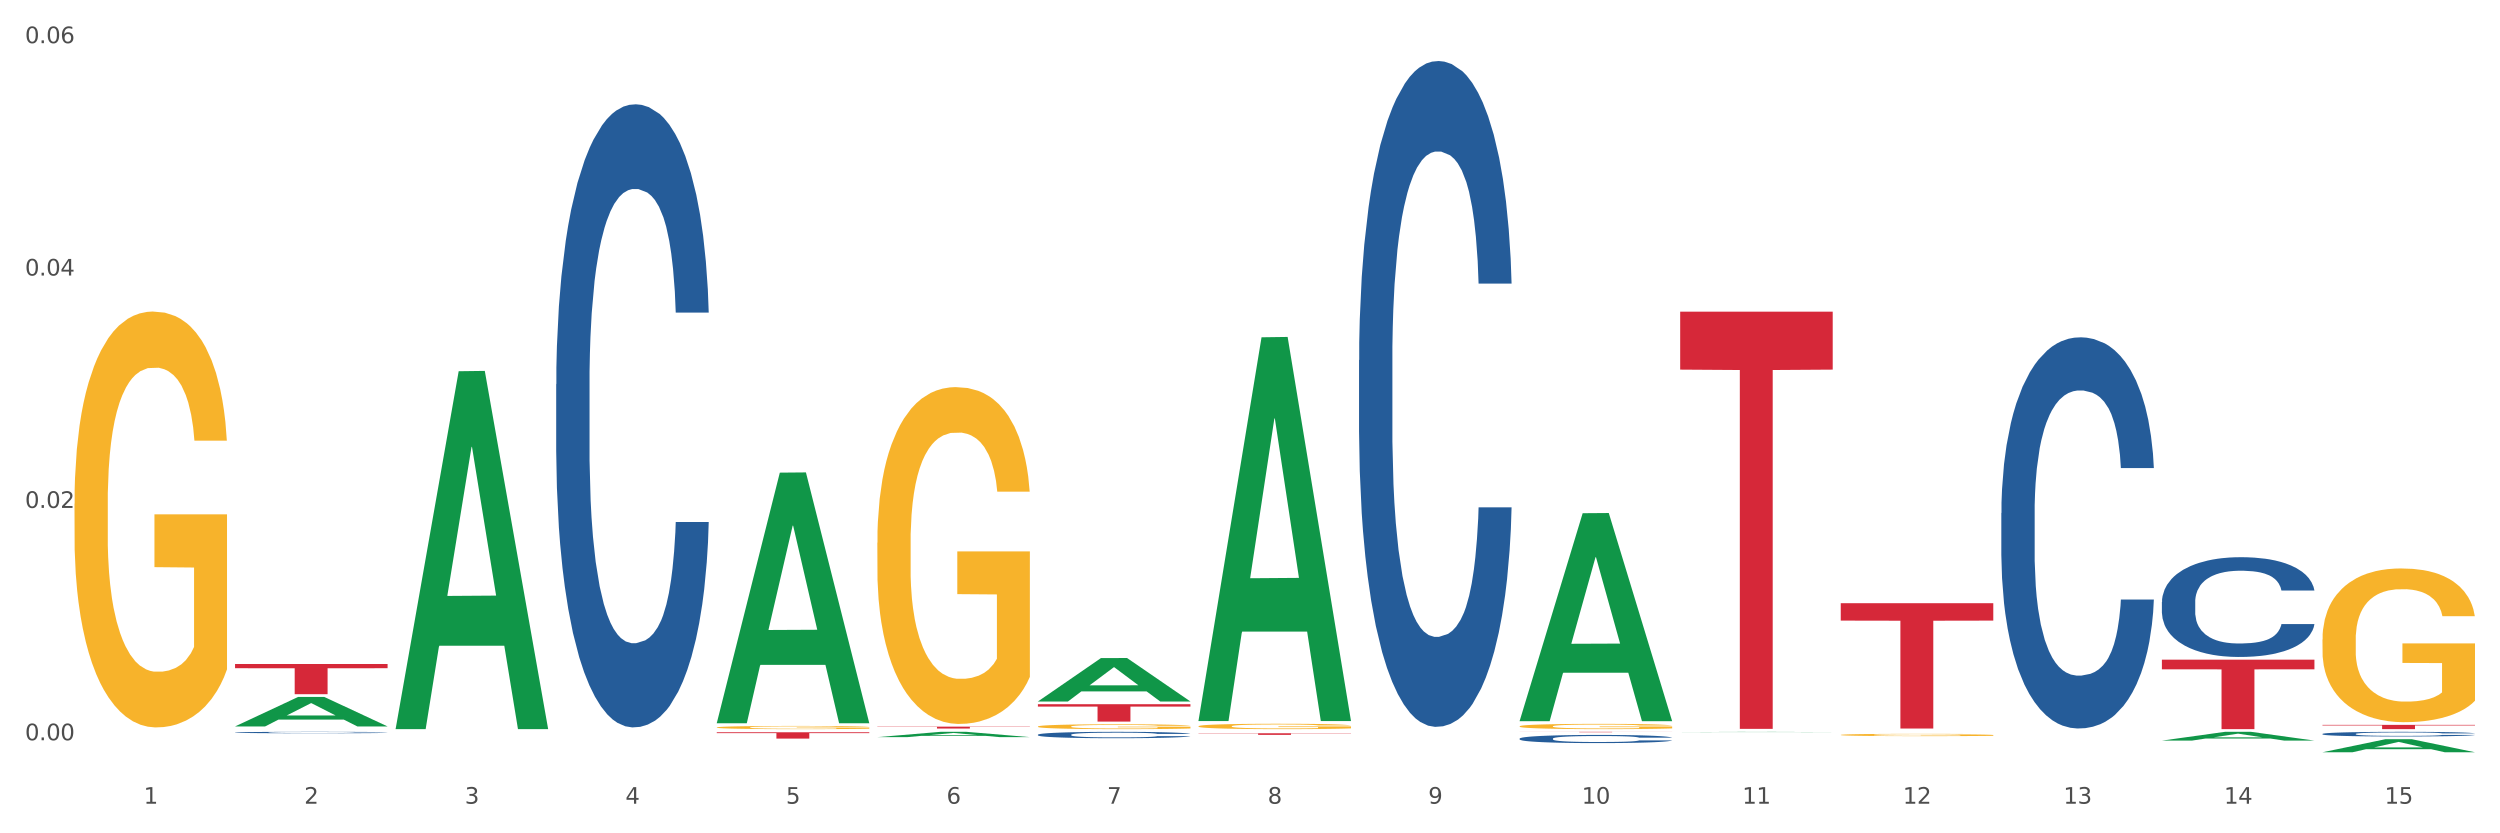 <?xml version="1.0" encoding="utf-8" standalone="no"?>
<!DOCTYPE svg PUBLIC "-//W3C//DTD SVG 1.1//EN"
  "http://www.w3.org/Graphics/SVG/1.1/DTD/svg11.dtd">
<svg xmlns:xlink="http://www.w3.org/1999/xlink" width="1080pt" height="360pt" viewBox="0 0 1080 360" xmlns="http://www.w3.org/2000/svg" version="1.1">
 <rect x="0" y="0" width="1080" height="360" fill="#333333" stroke="none"/>
 <defs>
  <style type="text/css">*{stroke-linejoin: round; stroke-linecap: butt}</style>
 </defs>
 <g id="figure_1">
  <g id="patch_1">
   <path d="M 0 360 
L 1080 360 
L 1080 0 
L 0 0 
z
" style="fill: #ffffff; stroke: #ffffff; stroke-linejoin: miter"/>
  </g>
  <g id="axes_1">
   <g id="matplotlib.axis_1">
    <g id="xtick_1">
     <g id="text_1">
      <!-- 1 -->
      <g style="fill: #4d4d4d" transform="translate(62.07 347.204) scale(0.096 -0.096)">
       <defs>
        <path id="DejaVuSans-31" d="M 794 531 
L 1825 531 
L 1825 4091 
L 703 3866 
L 703 4441 
L 1819 4666 
L 2450 4666 
L 2450 531 
L 3481 531 
L 3481 0 
L 794 0 
L 794 531 
z
" transform="scale(0.016)"/>
       </defs>
       <use xlink:href="#DejaVuSans-31"/>
      </g>
     </g>
    </g>
    <g id="xtick_2">
     <g id="text_2">
      <!-- 2 -->
      <g style="fill: #4d4d4d" transform="translate(131.436 347.204) scale(0.096 -0.096)">
       <defs>
        <path id="DejaVuSans-32" d="M 1228 531 
L 3431 531 
L 3431 0 
L 469 0 
L 469 531 
Q 828 903 1448 1529 
Q 2069 2156 2228 2338 
Q 2531 2678 2651 2914 
Q 2772 3150 2772 3378 
Q 2772 3750 2511 3984 
Q 2250 4219 1831 4219 
Q 1534 4219 1204 4116 
Q 875 4013 500 3803 
L 500 4441 
Q 881 4594 1212 4672 
Q 1544 4750 1819 4750 
Q 2544 4750 2975 4387 
Q 3406 4025 3406 3419 
Q 3406 3131 3298 2873 
Q 3191 2616 2906 2266 
Q 2828 2175 2409 1742 
Q 1991 1309 1228 531 
z
" transform="scale(0.016)"/>
       </defs>
       <use xlink:href="#DejaVuSans-32"/>
      </g>
     </g>
    </g>
    <g id="xtick_3">
     <g id="text_3">
      <!-- 3 -->
      <g style="fill: #4d4d4d" transform="translate(200.802 347.204) scale(0.096 -0.096)">
       <defs>
        <path id="DejaVuSans-33" d="M 2597 2516 
Q 3050 2419 3304 2112 
Q 3559 1806 3559 1356 
Q 3559 666 3084 287 
Q 2609 -91 1734 -91 
Q 1441 -91 1130 -33 
Q 819 25 488 141 
L 488 750 
Q 750 597 1062 519 
Q 1375 441 1716 441 
Q 2309 441 2620 675 
Q 2931 909 2931 1356 
Q 2931 1769 2642 2001 
Q 2353 2234 1838 2234 
L 1294 2234 
L 1294 2753 
L 1863 2753 
Q 2328 2753 2575 2939 
Q 2822 3125 2822 3475 
Q 2822 3834 2567 4026 
Q 2313 4219 1838 4219 
Q 1578 4219 1281 4162 
Q 984 4106 628 3988 
L 628 4550 
Q 988 4650 1302 4700 
Q 1616 4750 1894 4750 
Q 2613 4750 3031 4423 
Q 3450 4097 3450 3541 
Q 3450 3153 3228 2886 
Q 3006 2619 2597 2516 
z
" transform="scale(0.016)"/>
       </defs>
       <use xlink:href="#DejaVuSans-33"/>
      </g>
     </g>
    </g>
    <g id="xtick_4">
     <g id="text_4">
      <!-- 4 -->
      <g style="fill: #4d4d4d" transform="translate(270.169 347.204) scale(0.096 -0.096)">
       <defs>
        <path id="DejaVuSans-34" d="M 2419 4116 
L 825 1625 
L 2419 1625 
L 2419 4116 
z
M 2253 4666 
L 3047 4666 
L 3047 1625 
L 3713 1625 
L 3713 1100 
L 3047 1100 
L 3047 0 
L 2419 0 
L 2419 1100 
L 313 1100 
L 313 1709 
L 2253 4666 
z
" transform="scale(0.016)"/>
       </defs>
       <use xlink:href="#DejaVuSans-34"/>
      </g>
     </g>
    </g>
    <g id="xtick_5">
     <g id="text_5">
      <!-- 5 -->
      <g style="fill: #4d4d4d" transform="translate(339.535 347.204) scale(0.096 -0.096)">
       <defs>
        <path id="DejaVuSans-35" d="M 691 4666 
L 3169 4666 
L 3169 4134 
L 1269 4134 
L 1269 2991 
Q 1406 3038 1543 3061 
Q 1681 3084 1819 3084 
Q 2600 3084 3056 2656 
Q 3513 2228 3513 1497 
Q 3513 744 3044 326 
Q 2575 -91 1722 -91 
Q 1428 -91 1123 -41 
Q 819 9 494 109 
L 494 744 
Q 775 591 1075 516 
Q 1375 441 1709 441 
Q 2250 441 2565 725 
Q 2881 1009 2881 1497 
Q 2881 1984 2565 2268 
Q 2250 2553 1709 2553 
Q 1456 2553 1204 2497 
Q 953 2441 691 2322 
L 691 4666 
z
" transform="scale(0.016)"/>
       </defs>
       <use xlink:href="#DejaVuSans-35"/>
      </g>
     </g>
    </g>
    <g id="xtick_6">
     <g id="text_6">
      <!-- 6 -->
      <g style="fill: #4d4d4d" transform="translate(408.901 347.204) scale(0.096 -0.096)">
       <defs>
        <path id="DejaVuSans-36" d="M 2113 2584 
Q 1688 2584 1439 2293 
Q 1191 2003 1191 1497 
Q 1191 994 1439 701 
Q 1688 409 2113 409 
Q 2538 409 2786 701 
Q 3034 994 3034 1497 
Q 3034 2003 2786 2293 
Q 2538 2584 2113 2584 
z
M 3366 4563 
L 3366 3988 
Q 3128 4100 2886 4159 
Q 2644 4219 2406 4219 
Q 1781 4219 1451 3797 
Q 1122 3375 1075 2522 
Q 1259 2794 1537 2939 
Q 1816 3084 2150 3084 
Q 2853 3084 3261 2657 
Q 3669 2231 3669 1497 
Q 3669 778 3244 343 
Q 2819 -91 2113 -91 
Q 1303 -91 875 529 
Q 447 1150 447 2328 
Q 447 3434 972 4092 
Q 1497 4750 2381 4750 
Q 2619 4750 2861 4703 
Q 3103 4656 3366 4563 
z
" transform="scale(0.016)"/>
       </defs>
       <use xlink:href="#DejaVuSans-36"/>
      </g>
     </g>
    </g>
    <g id="xtick_7">
     <g id="text_7">
      <!-- 7 -->
      <g style="fill: #4d4d4d" transform="translate(478.267 347.204) scale(0.096 -0.096)">
       <defs>
        <path id="DejaVuSans-37" d="M 525 4666 
L 3525 4666 
L 3525 4397 
L 1831 0 
L 1172 0 
L 2766 4134 
L 525 4134 
L 525 4666 
z
" transform="scale(0.016)"/>
       </defs>
       <use xlink:href="#DejaVuSans-37"/>
      </g>
     </g>
    </g>
    <g id="xtick_8">
     <g id="text_8">
      <!-- 8 -->
      <g style="fill: #4d4d4d" transform="translate(547.634 347.204) scale(0.096 -0.096)">
       <defs>
        <path id="DejaVuSans-38" d="M 2034 2216 
Q 1584 2216 1326 1975 
Q 1069 1734 1069 1313 
Q 1069 891 1326 650 
Q 1584 409 2034 409 
Q 2484 409 2743 651 
Q 3003 894 3003 1313 
Q 3003 1734 2745 1975 
Q 2488 2216 2034 2216 
z
M 1403 2484 
Q 997 2584 770 2862 
Q 544 3141 544 3541 
Q 544 4100 942 4425 
Q 1341 4750 2034 4750 
Q 2731 4750 3128 4425 
Q 3525 4100 3525 3541 
Q 3525 3141 3298 2862 
Q 3072 2584 2669 2484 
Q 3125 2378 3379 2068 
Q 3634 1759 3634 1313 
Q 3634 634 3220 271 
Q 2806 -91 2034 -91 
Q 1263 -91 848 271 
Q 434 634 434 1313 
Q 434 1759 690 2068 
Q 947 2378 1403 2484 
z
M 1172 3481 
Q 1172 3119 1398 2916 
Q 1625 2713 2034 2713 
Q 2441 2713 2670 2916 
Q 2900 3119 2900 3481 
Q 2900 3844 2670 4047 
Q 2441 4250 2034 4250 
Q 1625 4250 1398 4047 
Q 1172 3844 1172 3481 
z
" transform="scale(0.016)"/>
       </defs>
       <use xlink:href="#DejaVuSans-38"/>
      </g>
     </g>
    </g>
    <g id="xtick_9">
     <g id="text_9">
      <!-- 9 -->
      <g style="fill: #4d4d4d" transform="translate(617 347.204) scale(0.096 -0.096)">
       <defs>
        <path id="DejaVuSans-39" d="M 703 97 
L 703 672 
Q 941 559 1184 500 
Q 1428 441 1663 441 
Q 2288 441 2617 861 
Q 2947 1281 2994 2138 
Q 2813 1869 2534 1725 
Q 2256 1581 1919 1581 
Q 1219 1581 811 2004 
Q 403 2428 403 3163 
Q 403 3881 828 4315 
Q 1253 4750 1959 4750 
Q 2769 4750 3195 4129 
Q 3622 3509 3622 2328 
Q 3622 1225 3098 567 
Q 2575 -91 1691 -91 
Q 1453 -91 1209 -44 
Q 966 3 703 97 
z
M 1959 2075 
Q 2384 2075 2632 2365 
Q 2881 2656 2881 3163 
Q 2881 3666 2632 3958 
Q 2384 4250 1959 4250 
Q 1534 4250 1286 3958 
Q 1038 3666 1038 3163 
Q 1038 2656 1286 2365 
Q 1534 2075 1959 2075 
z
" transform="scale(0.016)"/>
       </defs>
       <use xlink:href="#DejaVuSans-39"/>
      </g>
     </g>
    </g>
    <g id="xtick_10">
     <g id="text_10">
      <!-- 10 -->
      <g style="fill: #4d4d4d" transform="translate(683.312 347.204) scale(0.096 -0.096)">
       <defs>
        <path id="DejaVuSans-30" d="M 2034 4250 
Q 1547 4250 1301 3770 
Q 1056 3291 1056 2328 
Q 1056 1369 1301 889 
Q 1547 409 2034 409 
Q 2525 409 2770 889 
Q 3016 1369 3016 2328 
Q 3016 3291 2770 3770 
Q 2525 4250 2034 4250 
z
M 2034 4750 
Q 2819 4750 3233 4129 
Q 3647 3509 3647 2328 
Q 3647 1150 3233 529 
Q 2819 -91 2034 -91 
Q 1250 -91 836 529 
Q 422 1150 422 2328 
Q 422 3509 836 4129 
Q 1250 4750 2034 4750 
z
" transform="scale(0.016)"/>
       </defs>
       <use xlink:href="#DejaVuSans-31"/>
       <use xlink:href="#DejaVuSans-30" transform="translate(63.623 0)"/>
      </g>
     </g>
    </g>
    <g id="xtick_11">
     <g id="text_11">
      <!-- 11 -->
      <g style="fill: #4d4d4d" transform="translate(752.678 347.204) scale(0.096 -0.096)">
       <use xlink:href="#DejaVuSans-31"/>
       <use xlink:href="#DejaVuSans-31" transform="translate(63.623 0)"/>
      </g>
     </g>
    </g>
    <g id="xtick_12">
     <g id="text_12">
      <!-- 12 -->
      <g style="fill: #4d4d4d" transform="translate(822.044 347.204) scale(0.096 -0.096)">
       <use xlink:href="#DejaVuSans-31"/>
       <use xlink:href="#DejaVuSans-32" transform="translate(63.623 0)"/>
      </g>
     </g>
    </g>
    <g id="xtick_13">
     <g id="text_13">
      <!-- 13 -->
      <g style="fill: #4d4d4d" transform="translate(891.411 347.204) scale(0.096 -0.096)">
       <use xlink:href="#DejaVuSans-31"/>
       <use xlink:href="#DejaVuSans-33" transform="translate(63.623 0)"/>
      </g>
     </g>
    </g>
    <g id="xtick_14">
     <g id="text_14">
      <!-- 14 -->
      <g style="fill: #4d4d4d" transform="translate(960.777 347.204) scale(0.096 -0.096)">
       <use xlink:href="#DejaVuSans-31"/>
       <use xlink:href="#DejaVuSans-34" transform="translate(63.623 0)"/>
      </g>
     </g>
    </g>
    <g id="xtick_15">
     <g id="text_15">
      <!-- 15 -->
      <g style="fill: #4d4d4d" transform="translate(1030.143 347.204) scale(0.096 -0.096)">
       <use xlink:href="#DejaVuSans-31"/>
       <use xlink:href="#DejaVuSans-35" transform="translate(63.623 0)"/>
      </g>
     </g>
    </g>
    <g id="xtick_16"/>
    <g id="xtick_17"/>
    <g id="xtick_18"/>
    <g id="xtick_19"/>
    <g id="xtick_20"/>
    <g id="xtick_21"/>
    <g id="xtick_22"/>
    <g id="xtick_23"/>
    <g id="xtick_24"/>
    <g id="xtick_25"/>
    <g id="xtick_26"/>
    <g id="xtick_27"/>
    <g id="xtick_28"/>
    <g id="xtick_29"/>
   </g>
   <g id="matplotlib.axis_2">
    <g id="ytick_1">
     <g id="text_16">
      <!-- 0.00 -->
      <g style="fill: #4d4d4d" transform="translate(10.8 319.796) scale(0.096 -0.096)">
       <defs>
        <path id="DejaVuSans-2e" d="M 684 794 
L 1344 794 
L 1344 0 
L 684 0 
L 684 794 
z
" transform="scale(0.016)"/>
       </defs>
       <use xlink:href="#DejaVuSans-30"/>
       <use xlink:href="#DejaVuSans-2e" transform="translate(63.623 0)"/>
       <use xlink:href="#DejaVuSans-30" transform="translate(95.41 0)"/>
       <use xlink:href="#DejaVuSans-30" transform="translate(159.033 0)"/>
      </g>
     </g>
    </g>
    <g id="ytick_2">
     <g id="text_17">
      <!-- 0.02 -->
      <g style="fill: #4d4d4d" transform="translate(10.8 219.415) scale(0.096 -0.096)">
       <use xlink:href="#DejaVuSans-30"/>
       <use xlink:href="#DejaVuSans-2e" transform="translate(63.623 0)"/>
       <use xlink:href="#DejaVuSans-30" transform="translate(95.41 0)"/>
       <use xlink:href="#DejaVuSans-32" transform="translate(159.033 0)"/>
      </g>
     </g>
    </g>
    <g id="ytick_3">
     <g id="text_18">
      <!-- 0.04 -->
      <g style="fill: #4d4d4d" transform="translate(10.8 119.034) scale(0.096 -0.096)">
       <use xlink:href="#DejaVuSans-30"/>
       <use xlink:href="#DejaVuSans-2e" transform="translate(63.623 0)"/>
       <use xlink:href="#DejaVuSans-30" transform="translate(95.41 0)"/>
       <use xlink:href="#DejaVuSans-34" transform="translate(159.033 0)"/>
      </g>
     </g>
    </g>
    <g id="ytick_4">
     <g id="text_19">
      <!-- 0.06 -->
      <g style="fill: #4d4d4d" transform="translate(10.8 18.653) scale(0.096 -0.096)">
       <use xlink:href="#DejaVuSans-30"/>
       <use xlink:href="#DejaVuSans-2e" transform="translate(63.623 0)"/>
       <use xlink:href="#DejaVuSans-30" transform="translate(95.41 0)"/>
       <use xlink:href="#DejaVuSans-36" transform="translate(159.033 0)"/>
      </g>
     </g>
    </g>
    <g id="ytick_5"/>
    <g id="ytick_6"/>
    <g id="ytick_7"/>
   </g>
   <g id="PolyCollection_1">
    <path d="M 101.541 313.804 
L 101.609 313.792 
L 128.784 301.077 
L 140.061 301.065 
L 167.439 313.828 
L 154.395 313.828 
L 148.485 310.856 
L 120.427 310.856 
L 120.224 310.904 
L 114.517 313.828 
L 101.541 313.828 
L 101.541 313.804 
L 123.96 309.083 
L 144.952 309.071 
L 134.558 303.786 
L 134.422 303.762 
L 134.286 303.798 
L 123.892 309.071 
L 123.96 309.083 
L 101.541 313.804 
z
" clip-path="url(#pa990e36282)" style="fill: #109648"/>
    <path d="M 1003.302 313.146 
L 1069.2 313.146 
L 1069.2 313.402 
L 1043.278 313.404 
L 1043.278 314.99 
L 1029.068 314.99 
L 1029.068 313.404 
L 1003.302 313.402 
L 1003.302 313.148 
L 1003.302 313.146 
z
" clip-path="url(#pa990e36282)" style="fill: #d62839"/>
    <path d="M 933.936 284.971 
L 999.834 284.971 
L 999.834 289.141 
L 973.912 289.169 
L 973.912 314.976 
L 959.702 314.976 
L 959.702 289.169 
L 933.936 289.141 
L 933.936 284.999 
L 933.936 284.971 
z
" clip-path="url(#pa990e36282)" style="fill: #d62839"/>
    <path d="M 795.203 260.574 
L 861.101 260.574 
L 861.101 268.101 
L 835.179 268.152 
L 835.179 314.741 
L 820.969 314.741 
L 820.969 268.152 
L 795.203 268.101 
L 795.203 260.625 
L 795.203 260.574 
z
" clip-path="url(#pa990e36282)" style="fill: #d62839"/>
    <path d="M 725.837 134.63 
L 791.735 134.63 
L 791.735 159.677 
L 765.813 159.846 
L 765.813 314.864 
L 751.603 314.864 
L 751.603 159.846 
L 725.837 159.677 
L 725.837 134.799 
L 725.837 134.63 
z
" clip-path="url(#pa990e36282)" style="fill: #d62839"/>
    <path d="M 656.471 316.149 
L 722.369 316.149 
L 722.369 316.174 
L 696.447 316.174 
L 696.447 316.331 
L 682.237 316.331 
L 682.237 316.174 
L 656.471 316.174 
L 656.471 316.149 
L 656.471 316.149 
z
" clip-path="url(#pa990e36282)" style="fill: #d62839"/>
    <path d="M 517.739 316.779 
L 583.636 316.779 
L 583.636 316.872 
L 557.715 316.873 
L 557.715 317.45 
L 543.504 317.45 
L 543.504 316.873 
L 517.739 316.872 
L 517.739 316.779 
L 517.739 316.779 
z
" clip-path="url(#pa990e36282)" style="fill: #d62839"/>
    <path d="M 448.372 304.209 
L 514.27 304.209 
L 514.27 305.253 
L 488.348 305.261 
L 488.348 311.727 
L 474.138 311.727 
L 474.138 305.261 
L 448.372 305.253 
L 448.372 304.216 
L 448.372 304.209 
z
" clip-path="url(#pa990e36282)" style="fill: #d62839"/>
    <path d="M 32.175 217.605 
L 32.253 217.441 
L 32.253 211.533 
L 32.408 206.447 
L 33.186 194.14 
L 34.353 183.967 
L 35.209 178.552 
L 36.065 174.121 
L 37.076 169.691 
L 38.321 165.096 
L 40.578 158.369 
L 41.978 154.923 
L 43.69 151.313 
L 46.802 146.062 
L 49.058 143.108 
L 51.392 140.647 
L 55.204 137.694 
L 57.694 136.381 
L 60.339 135.396 
L 63.529 134.74 
L 65.941 134.576 
L 71.231 135.068 
L 75.744 136.545 
L 77.922 137.694 
L 80.723 139.663 
L 82.201 140.975 
L 84.613 143.601 
L 87.103 147.047 
L 88.815 150 
L 91.382 155.579 
L 93.327 161.158 
L 95.116 168.05 
L 96.05 172.809 
L 96.75 177.239 
L 97.373 182.326 
L 97.995 190.366 
L 83.991 190.366 
L 83.446 184.623 
L 82.59 179.208 
L 81.346 173.957 
L 80.256 170.675 
L 78.389 166.573 
L 76.677 163.948 
L 74.888 161.979 
L 72.71 160.338 
L 70.998 159.517 
L 68.586 158.861 
L 63.84 159.025 
L 60.65 160.338 
L 58.472 161.979 
L 57.071 163.455 
L 55.827 165.096 
L 54.426 167.394 
L 52.792 170.839 
L 51.625 173.957 
L 50.458 177.895 
L 49.525 181.833 
L 48.669 186.428 
L 47.969 191.351 
L 47.424 196.437 
L 46.957 202.673 
L 46.568 213.01 
L 46.568 235.49 
L 46.724 240.577 
L 47.113 247.305 
L 47.58 252.392 
L 48.358 258.463 
L 49.058 262.565 
L 50.381 268.472 
L 51.859 273.395 
L 53.026 276.513 
L 54.193 279.138 
L 56.216 282.748 
L 58.472 285.702 
L 60.417 287.507 
L 63.062 289.148 
L 64.852 289.804 
L 66.408 290.132 
L 70.22 290.132 
L 72.943 289.64 
L 75.977 288.491 
L 78.311 287.014 
L 80.256 285.209 
L 82.435 282.256 
L 83.835 279.466 
L 83.835 245.172 
L 66.719 245.008 
L 66.719 222.199 
L 98.073 222.199 
L 98.073 289.148 
L 96.75 292.593 
L 95.272 295.711 
L 93.716 298.501 
L 91.382 301.946 
L 88.581 305.228 
L 86.091 307.525 
L 83.446 309.495 
L 80.334 311.3 
L 76.288 312.94 
L 73.799 313.597 
L 70.687 314.089 
L 67.03 314.253 
L 63.84 313.925 
L 60.728 313.104 
L 57.461 311.628 
L 54.271 309.495 
L 51.859 307.361 
L 49.447 304.736 
L 46.879 301.29 
L 44.857 298.008 
L 43.301 295.055 
L 41.589 291.281 
L 39.722 286.358 
L 38.321 281.928 
L 37.076 277.333 
L 35.754 271.426 
L 34.82 266.339 
L 33.887 259.94 
L 33.342 255.181 
L 32.72 247.797 
L 32.253 237.46 
L 32.175 217.605 
z
" clip-path="url(#pa990e36282)" style="fill: #f7b32b"/>
    <path d="M 379.006 313.906 
L 444.904 313.906 
L 444.904 314.021 
L 418.982 314.022 
L 418.982 314.73 
L 404.772 314.73 
L 404.772 314.022 
L 379.006 314.021 
L 379.006 313.907 
L 379.006 313.906 
z
" clip-path="url(#pa990e36282)" style="fill: #d62839"/>
    <path d="M 1003.302 317.054 
L 1003.38 317.052 
L 1003.38 317.001 
L 1003.614 316.931 
L 1004.47 316.802 
L 1005.561 316.704 
L 1007.43 316.59 
L 1008.443 316.543 
L 1009.767 316.489 
L 1012.494 316.403 
L 1015.609 316.329 
L 1017.79 316.289 
L 1019.426 316.263 
L 1023.087 316.217 
L 1025.19 316.197 
L 1027.371 316.18 
L 1029.241 316.169 
L 1032.356 316.156 
L 1034.849 316.151 
L 1037.731 316.149 
L 1040.146 316.151 
L 1043.339 316.158 
L 1048.013 316.18 
L 1049.805 316.193 
L 1052.219 316.215 
L 1054.712 316.245 
L 1056.737 316.274 
L 1059.074 316.316 
L 1061.489 316.371 
L 1063.825 316.441 
L 1065.461 316.506 
L 1066.785 316.574 
L 1067.954 316.657 
L 1068.811 316.747 
L 1069.2 316.822 
L 1054.945 316.822 
L 1054.556 316.754 
L 1053.777 316.681 
L 1052.998 316.631 
L 1052.141 316.59 
L 1050.817 316.544 
L 1049.649 316.515 
L 1047.701 316.48 
L 1045.91 316.458 
L 1044.43 316.445 
L 1042.638 316.434 
L 1038.822 316.423 
L 1036.095 316.423 
L 1034.382 316.427 
L 1032.278 316.436 
L 1030.487 316.449 
L 1028.384 316.471 
L 1026.748 316.495 
L 1025.112 316.526 
L 1024.178 316.548 
L 1022.775 316.589 
L 1021.841 316.622 
L 1020.594 316.679 
L 1019.893 316.719 
L 1018.647 316.824 
L 1018.102 316.901 
L 1017.868 316.955 
L 1017.712 317.014 
L 1017.712 317.301 
L 1018.18 317.429 
L 1018.569 317.484 
L 1019.192 317.547 
L 1020.361 317.628 
L 1022.074 317.707 
L 1023.866 317.764 
L 1025.346 317.799 
L 1026.748 317.825 
L 1028.15 317.845 
L 1029.864 317.863 
L 1031.266 317.874 
L 1033.369 317.886 
L 1035.862 317.891 
L 1037.809 317.891 
L 1041.781 317.882 
L 1043.573 317.873 
L 1045.287 317.86 
L 1047.156 317.84 
L 1048.636 317.817 
L 1049.493 317.801 
L 1050.895 317.766 
L 1051.986 317.729 
L 1052.92 317.687 
L 1053.543 317.65 
L 1054.244 317.595 
L 1054.79 317.532 
L 1054.945 317.499 
L 1069.2 317.499 
L 1068.888 317.565 
L 1068.343 317.63 
L 1067.253 317.716 
L 1066.396 317.766 
L 1065.072 317.827 
L 1063.67 317.878 
L 1061.722 317.935 
L 1059.931 317.978 
L 1058.061 318.014 
L 1056.036 318.047 
L 1052.375 318.093 
L 1051.051 318.106 
L 1048.247 318.128 
L 1046.066 318.141 
L 1042.872 318.154 
L 1039.6 318.161 
L 1036.173 318.163 
L 1033.135 318.16 
L 1029.786 318.149 
L 1027.683 318.138 
L 1025.346 318.121 
L 1022.62 318.095 
L 1020.049 318.064 
L 1017.634 318.027 
L 1015.376 317.985 
L 1013.272 317.937 
L 1010.546 317.858 
L 1008.521 317.781 
L 1007.041 317.709 
L 1006.028 317.648 
L 1005.016 317.571 
L 1004.47 317.518 
L 1003.614 317.389 
L 1003.302 317.269 
L 1003.302 317.054 
z
" clip-path="url(#pa990e36282)" style="fill: #255c99"/>
    <path d="M 933.936 260.074 
L 934.014 260.035 
L 934.014 258.932 
L 934.247 257.436 
L 935.104 254.681 
L 936.195 252.594 
L 938.064 250.154 
L 939.077 249.13 
L 940.401 247.988 
L 943.127 246.138 
L 946.243 244.563 
L 948.424 243.697 
L 950.06 243.146 
L 953.721 242.162 
L 955.824 241.729 
L 958.005 241.375 
L 959.874 241.139 
L 962.99 240.863 
L 965.483 240.745 
L 968.365 240.706 
L 970.779 240.745 
L 973.973 240.902 
L 978.647 241.375 
L 980.438 241.65 
L 982.853 242.123 
L 985.346 242.753 
L 987.371 243.382 
L 989.708 244.288 
L 992.122 245.469 
L 994.459 246.965 
L 996.095 248.343 
L 997.419 249.799 
L 998.587 251.571 
L 999.444 253.5 
L 999.834 255.114 
L 985.579 255.114 
L 985.19 253.657 
L 984.411 252.082 
L 983.632 251.02 
L 982.775 250.154 
L 981.451 249.169 
L 980.283 248.539 
L 978.335 247.792 
L 976.544 247.319 
L 975.064 247.044 
L 973.272 246.807 
L 969.455 246.571 
L 966.729 246.571 
L 965.015 246.65 
L 962.912 246.847 
L 961.121 247.122 
L 959.018 247.595 
L 957.382 248.106 
L 955.746 248.776 
L 954.811 249.248 
L 953.409 250.114 
L 952.475 250.823 
L 951.228 252.043 
L 950.527 252.909 
L 949.281 255.153 
L 948.736 256.806 
L 948.502 257.948 
L 948.346 259.208 
L 948.346 265.349 
L 948.814 268.105 
L 949.203 269.286 
L 949.826 270.624 
L 950.995 272.356 
L 952.708 274.049 
L 954.5 275.269 
L 955.98 276.017 
L 957.382 276.569 
L 958.784 277.002 
L 960.498 277.395 
L 961.9 277.631 
L 964.003 277.868 
L 966.495 277.986 
L 968.443 277.986 
L 972.415 277.789 
L 974.207 277.592 
L 975.92 277.316 
L 977.79 276.883 
L 979.27 276.411 
L 980.127 276.057 
L 981.529 275.309 
L 982.619 274.521 
L 983.554 273.616 
L 984.177 272.829 
L 984.878 271.648 
L 985.423 270.309 
L 985.579 269.601 
L 999.834 269.601 
L 999.522 271.018 
L 998.977 272.396 
L 997.886 274.246 
L 997.03 275.309 
L 995.705 276.608 
L 994.303 277.71 
L 992.356 278.931 
L 990.564 279.836 
L 988.695 280.623 
L 986.67 281.332 
L 983.009 282.316 
L 981.685 282.592 
L 978.88 283.064 
L 976.699 283.34 
L 973.506 283.615 
L 970.234 283.773 
L 966.807 283.812 
L 963.769 283.733 
L 960.42 283.497 
L 958.317 283.261 
L 955.98 282.907 
L 953.253 282.355 
L 950.683 281.686 
L 948.268 280.899 
L 946.009 279.993 
L 943.906 278.97 
L 941.18 277.277 
L 939.155 275.624 
L 937.675 274.088 
L 936.662 272.789 
L 935.65 271.136 
L 935.104 269.994 
L 934.247 267.239 
L 933.936 264.68 
L 933.936 260.074 
z
" clip-path="url(#pa990e36282)" style="fill: #255c99"/>
    <path d="M 864.57 221.65 
L 864.648 221.495 
L 864.648 217.174 
L 864.881 211.309 
L 865.738 200.506 
L 866.829 192.327 
L 868.698 182.758 
L 869.711 178.745 
L 871.035 174.27 
L 873.761 167.016 
L 876.877 160.843 
L 879.058 157.447 
L 880.694 155.287 
L 884.355 151.429 
L 886.458 149.731 
L 888.639 148.342 
L 890.508 147.416 
L 893.624 146.336 
L 896.117 145.873 
L 898.999 145.718 
L 901.413 145.873 
L 904.607 146.49 
L 909.281 148.342 
L 911.072 149.422 
L 913.487 151.274 
L 915.979 153.744 
L 918.005 156.213 
L 920.341 159.762 
L 922.756 164.392 
L 925.093 170.257 
L 926.729 175.659 
L 928.053 181.369 
L 929.221 188.314 
L 930.078 195.876 
L 930.468 202.204 
L 916.213 202.204 
L 915.824 196.494 
L 915.045 190.32 
L 914.266 186.153 
L 913.409 182.758 
L 912.085 178.9 
L 910.916 176.43 
L 908.969 173.498 
L 907.177 171.646 
L 905.697 170.566 
L 903.906 169.64 
L 900.089 168.714 
L 897.363 168.714 
L 895.649 169.022 
L 893.546 169.794 
L 891.754 170.874 
L 889.651 172.726 
L 888.016 174.733 
L 886.38 177.356 
L 885.445 179.208 
L 884.043 182.604 
L 883.108 185.382 
L 881.862 190.166 
L 881.161 193.561 
L 879.915 202.358 
L 879.369 208.84 
L 879.136 213.316 
L 878.98 218.254 
L 878.98 242.33 
L 879.447 253.133 
L 879.837 257.763 
L 880.46 263.011 
L 881.628 269.801 
L 883.342 276.438 
L 885.134 281.222 
L 886.614 284.154 
L 888.016 286.315 
L 889.418 288.012 
L 891.131 289.556 
L 892.533 290.482 
L 894.637 291.408 
L 897.129 291.871 
L 899.076 291.871 
L 903.049 291.099 
L 904.841 290.327 
L 906.554 289.247 
L 908.424 287.549 
L 909.904 285.697 
L 910.76 284.308 
L 912.163 281.376 
L 913.253 278.29 
L 914.188 274.74 
L 914.811 271.653 
L 915.512 267.023 
L 916.057 261.776 
L 916.213 258.998 
L 930.468 258.998 
L 930.156 264.554 
L 929.611 269.956 
L 928.52 277.209 
L 927.663 281.376 
L 926.339 286.469 
L 924.937 290.79 
L 922.99 295.575 
L 921.198 299.124 
L 919.329 302.211 
L 917.304 304.989 
L 913.643 308.847 
L 912.318 309.928 
L 909.514 311.78 
L 907.333 312.86 
L 904.14 313.94 
L 900.868 314.558 
L 897.441 314.712 
L 894.403 314.403 
L 891.053 313.477 
L 888.95 312.551 
L 886.614 311.162 
L 883.887 309.002 
L 881.317 306.378 
L 878.902 303.291 
L 876.643 299.742 
L 874.54 295.729 
L 871.814 289.093 
L 869.789 282.611 
L 868.309 276.592 
L 867.296 271.499 
L 866.283 265.017 
L 865.738 260.541 
L 864.881 249.738 
L 864.57 239.707 
L 864.57 221.65 
z
" clip-path="url(#pa990e36282)" style="fill: #255c99"/>
    <path d="M 656.471 319.076 
L 656.549 319.073 
L 656.549 318.982 
L 656.783 318.86 
L 657.639 318.634 
L 658.73 318.464 
L 660.599 318.264 
L 661.612 318.18 
L 662.936 318.087 
L 665.662 317.935 
L 668.778 317.806 
L 670.959 317.735 
L 672.595 317.69 
L 676.256 317.61 
L 678.359 317.574 
L 680.54 317.545 
L 682.41 317.526 
L 685.525 317.503 
L 688.018 317.494 
L 690.9 317.491 
L 693.315 317.494 
L 696.508 317.507 
L 701.182 317.545 
L 702.973 317.568 
L 705.388 317.607 
L 707.881 317.658 
L 709.906 317.71 
L 712.243 317.784 
L 714.657 317.88 
L 716.994 318.003 
L 718.63 318.116 
L 719.954 318.235 
L 721.123 318.38 
L 721.979 318.538 
L 722.369 318.67 
L 708.114 318.67 
L 707.725 318.551 
L 706.946 318.422 
L 706.167 318.335 
L 705.31 318.264 
L 703.986 318.183 
L 702.818 318.132 
L 700.87 318.071 
L 699.079 318.032 
L 697.599 318.009 
L 695.807 317.99 
L 691.99 317.971 
L 689.264 317.971 
L 687.55 317.977 
L 685.447 317.993 
L 683.656 318.016 
L 681.553 318.054 
L 679.917 318.096 
L 678.281 318.151 
L 677.346 318.19 
L 675.944 318.261 
L 675.01 318.319 
L 673.763 318.419 
L 673.062 318.489 
L 671.816 318.673 
L 671.271 318.808 
L 671.037 318.902 
L 670.881 319.005 
L 670.881 319.508 
L 671.349 319.733 
L 671.738 319.83 
L 672.361 319.94 
L 673.53 320.081 
L 675.243 320.22 
L 677.035 320.32 
L 678.515 320.381 
L 679.917 320.426 
L 681.319 320.462 
L 683.033 320.494 
L 684.435 320.513 
L 686.538 320.532 
L 689.03 320.542 
L 690.978 320.542 
L 694.95 320.526 
L 696.742 320.51 
L 698.456 320.487 
L 700.325 320.452 
L 701.805 320.413 
L 702.662 320.384 
L 704.064 320.323 
L 705.154 320.259 
L 706.089 320.184 
L 706.712 320.12 
L 707.413 320.023 
L 707.959 319.914 
L 708.114 319.856 
L 722.369 319.856 
L 722.057 319.972 
L 721.512 320.085 
L 720.422 320.236 
L 719.565 320.323 
L 718.241 320.429 
L 716.838 320.52 
L 714.891 320.619 
L 713.1 320.694 
L 711.23 320.758 
L 709.205 320.816 
L 705.544 320.897 
L 704.22 320.919 
L 701.416 320.958 
L 699.235 320.98 
L 696.041 321.003 
L 692.769 321.016 
L 689.342 321.019 
L 686.304 321.013 
L 682.955 320.993 
L 680.852 320.974 
L 678.515 320.945 
L 675.789 320.9 
L 673.218 320.845 
L 670.803 320.781 
L 668.544 320.706 
L 666.441 320.623 
L 663.715 320.484 
L 661.69 320.349 
L 660.21 320.223 
L 659.197 320.117 
L 658.185 319.981 
L 657.639 319.888 
L 656.783 319.662 
L 656.471 319.453 
L 656.471 319.076 
z
" clip-path="url(#pa990e36282)" style="fill: #255c99"/>
    <path d="M 587.105 155.606 
L 587.183 155.343 
L 587.183 147.988 
L 587.416 138.005 
L 588.273 119.616 
L 589.364 105.693 
L 591.233 89.406 
L 592.246 82.576 
L 593.57 74.958 
L 596.296 62.611 
L 599.412 52.103 
L 601.593 46.324 
L 603.229 42.646 
L 606.89 36.079 
L 608.993 33.189 
L 611.174 30.825 
L 613.043 29.249 
L 616.159 27.41 
L 618.652 26.622 
L 621.534 26.359 
L 623.948 26.622 
L 627.142 27.672 
L 631.816 30.825 
L 633.607 32.664 
L 636.022 35.816 
L 638.514 40.019 
L 640.54 44.222 
L 642.877 50.264 
L 645.291 58.145 
L 647.628 68.128 
L 649.264 77.322 
L 650.588 87.042 
L 651.756 98.863 
L 652.613 111.735 
L 653.003 122.506 
L 638.748 122.506 
L 638.359 112.786 
L 637.58 102.278 
L 636.801 95.186 
L 635.944 89.406 
L 634.62 82.839 
L 633.451 78.636 
L 631.504 73.644 
L 629.713 70.492 
L 628.233 68.653 
L 626.441 67.077 
L 622.624 65.501 
L 619.898 65.501 
L 618.184 66.026 
L 616.081 67.34 
L 614.29 69.179 
L 612.186 72.331 
L 610.551 75.746 
L 608.915 80.212 
L 607.98 83.364 
L 606.578 89.144 
L 605.643 93.872 
L 604.397 102.016 
L 603.696 107.795 
L 602.45 122.769 
L 601.905 133.802 
L 601.671 141.42 
L 601.515 149.827 
L 601.515 190.807 
L 601.982 209.196 
L 602.372 217.077 
L 602.995 226.009 
L 604.163 237.567 
L 605.877 248.863 
L 607.669 257.007 
L 609.149 261.998 
L 610.551 265.676 
L 611.953 268.566 
L 613.666 271.193 
L 615.069 272.769 
L 617.172 274.345 
L 619.664 275.133 
L 621.612 275.133 
L 625.584 273.82 
L 627.376 272.506 
L 629.089 270.667 
L 630.959 267.778 
L 632.439 264.625 
L 633.296 262.261 
L 634.698 257.27 
L 635.788 252.016 
L 636.723 245.974 
L 637.346 240.72 
L 638.047 232.839 
L 638.592 223.907 
L 638.748 219.179 
L 653.003 219.179 
L 652.691 228.636 
L 652.146 237.83 
L 651.055 250.177 
L 650.199 257.27 
L 648.874 265.939 
L 647.472 273.294 
L 645.525 281.438 
L 643.733 287.48 
L 641.864 292.734 
L 639.839 297.462 
L 636.178 304.03 
L 634.853 305.869 
L 632.049 309.021 
L 629.868 310.86 
L 626.675 312.699 
L 623.403 313.75 
L 619.976 314.012 
L 616.938 313.487 
L 613.589 311.911 
L 611.485 310.334 
L 609.149 307.97 
L 606.422 304.292 
L 603.852 299.827 
L 601.437 294.573 
L 599.178 288.531 
L 597.075 281.7 
L 594.349 270.405 
L 592.324 259.371 
L 590.844 249.126 
L 589.831 240.457 
L 588.818 229.424 
L 588.273 221.806 
L 587.416 203.417 
L 587.105 186.341 
L 587.105 155.606 
z
" clip-path="url(#pa990e36282)" style="fill: #255c99"/>
    <path d="M 448.372 317.391 
L 448.45 317.388 
L 448.45 317.317 
L 448.684 317.221 
L 449.541 317.045 
L 450.631 316.911 
L 452.501 316.755 
L 453.513 316.689 
L 454.837 316.616 
L 457.564 316.497 
L 460.679 316.396 
L 462.861 316.341 
L 464.496 316.305 
L 468.157 316.242 
L 470.26 316.214 
L 472.441 316.192 
L 474.311 316.177 
L 477.427 316.159 
L 479.919 316.151 
L 482.801 316.149 
L 485.216 316.151 
L 488.41 316.161 
L 493.083 316.192 
L 494.875 316.209 
L 497.289 316.24 
L 499.782 316.28 
L 501.807 316.32 
L 504.144 316.379 
L 506.559 316.454 
L 508.896 316.55 
L 510.531 316.638 
L 511.856 316.732 
L 513.024 316.845 
L 513.881 316.969 
L 514.27 317.073 
L 500.016 317.073 
L 499.626 316.979 
L 498.847 316.878 
L 498.068 316.81 
L 497.212 316.755 
L 495.887 316.691 
L 494.719 316.651 
L 492.772 316.603 
L 490.98 316.573 
L 489.5 316.555 
L 487.709 316.54 
L 483.892 316.525 
L 481.165 316.525 
L 479.452 316.53 
L 477.349 316.543 
L 475.557 316.56 
L 473.454 316.591 
L 471.818 316.623 
L 470.183 316.666 
L 469.248 316.697 
L 467.846 316.752 
L 466.911 316.797 
L 465.665 316.876 
L 464.964 316.931 
L 463.717 317.075 
L 463.172 317.181 
L 462.938 317.254 
L 462.783 317.335 
L 462.783 317.729 
L 463.25 317.905 
L 463.639 317.981 
L 464.263 318.067 
L 465.431 318.178 
L 467.145 318.286 
L 468.936 318.365 
L 470.416 318.413 
L 471.818 318.448 
L 473.22 318.476 
L 474.934 318.501 
L 476.336 318.516 
L 478.439 318.531 
L 480.932 318.539 
L 482.879 318.539 
L 486.852 318.526 
L 488.643 318.514 
L 490.357 318.496 
L 492.226 318.468 
L 493.706 318.438 
L 494.563 318.415 
L 495.965 318.367 
L 497.056 318.317 
L 497.99 318.259 
L 498.614 318.208 
L 499.315 318.133 
L 499.86 318.047 
L 500.016 318.001 
L 514.27 318.001 
L 513.959 318.092 
L 513.413 318.18 
L 512.323 318.299 
L 511.466 318.367 
L 510.142 318.45 
L 508.74 318.521 
L 506.792 318.599 
L 505.001 318.657 
L 503.131 318.708 
L 501.106 318.753 
L 497.445 318.816 
L 496.121 318.834 
L 493.317 318.864 
L 491.136 318.882 
L 487.942 318.9 
L 484.671 318.91 
L 481.243 318.912 
L 478.206 318.907 
L 474.856 318.892 
L 472.753 318.877 
L 470.416 318.854 
L 467.69 318.819 
L 465.119 318.776 
L 462.705 318.726 
L 460.446 318.668 
L 458.343 318.602 
L 455.616 318.493 
L 453.591 318.387 
L 452.111 318.289 
L 451.099 318.206 
L 450.086 318.1 
L 449.541 318.027 
L 448.684 317.85 
L 448.372 317.686 
L 448.372 317.391 
z
" clip-path="url(#pa990e36282)" style="fill: #255c99"/>
    <path d="M 240.274 166.006 
L 240.352 165.76 
L 240.352 158.876 
L 240.585 149.534 
L 241.442 132.326 
L 242.533 119.296 
L 244.402 104.054 
L 245.415 97.663 
L 246.739 90.533 
L 249.465 78.979 
L 252.581 69.145 
L 254.762 63.737 
L 256.398 60.295 
L 260.059 54.149 
L 262.162 51.445 
L 264.343 49.232 
L 266.212 47.757 
L 269.328 46.037 
L 271.821 45.299 
L 274.703 45.053 
L 277.117 45.299 
L 280.311 46.282 
L 284.985 49.232 
L 286.776 50.953 
L 289.191 53.903 
L 291.683 57.837 
L 293.709 61.77 
L 296.045 67.424 
L 298.46 74.8 
L 300.797 84.141 
L 302.433 92.746 
L 303.757 101.842 
L 304.925 112.905 
L 305.782 124.951 
L 306.172 135.03 
L 291.917 135.03 
L 291.528 125.934 
L 290.749 116.1 
L 289.97 109.463 
L 289.113 104.054 
L 287.789 97.908 
L 286.62 93.975 
L 284.673 89.304 
L 282.881 86.354 
L 281.401 84.633 
L 279.61 83.158 
L 275.793 81.683 
L 273.067 81.683 
L 271.353 82.175 
L 269.25 83.404 
L 267.458 85.125 
L 265.355 88.075 
L 263.72 91.271 
L 262.084 95.45 
L 261.149 98.4 
L 259.747 103.809 
L 258.812 108.234 
L 257.566 115.855 
L 256.865 121.263 
L 255.619 135.276 
L 255.073 145.601 
L 254.84 152.73 
L 254.684 160.597 
L 254.684 198.948 
L 255.151 216.157 
L 255.541 223.532 
L 256.164 231.89 
L 257.332 242.707 
L 259.046 253.278 
L 260.838 260.899 
L 262.318 265.57 
L 263.72 269.012 
L 265.122 271.716 
L 266.835 274.174 
L 268.237 275.649 
L 270.341 277.124 
L 272.833 277.862 
L 274.78 277.862 
L 278.753 276.633 
L 280.545 275.404 
L 282.258 273.683 
L 284.128 270.978 
L 285.608 268.028 
L 286.465 265.816 
L 287.867 261.145 
L 288.957 256.228 
L 289.892 250.574 
L 290.515 245.657 
L 291.216 238.282 
L 291.761 229.924 
L 291.917 225.498 
L 306.172 225.498 
L 305.86 234.349 
L 305.315 242.953 
L 304.224 254.507 
L 303.367 261.145 
L 302.043 269.258 
L 300.641 276.141 
L 298.694 283.762 
L 296.902 289.416 
L 295.033 294.333 
L 293.008 298.758 
L 289.347 304.904 
L 288.022 306.625 
L 285.218 309.575 
L 283.037 311.296 
L 279.844 313.017 
L 276.572 314 
L 273.145 314.246 
L 270.107 313.754 
L 266.757 312.279 
L 264.654 310.804 
L 262.318 308.592 
L 259.591 305.15 
L 257.021 300.971 
L 254.606 296.054 
L 252.347 290.4 
L 250.244 284.008 
L 247.518 273.437 
L 245.493 263.112 
L 244.013 253.524 
L 243 245.411 
L 241.987 235.086 
L 241.442 227.957 
L 240.585 210.748 
L 240.274 194.769 
L 240.274 166.006 
z
" clip-path="url(#pa990e36282)" style="fill: #255c99"/>
    <path d="M 309.64 316.343 
L 375.538 316.343 
L 375.538 316.723 
L 349.616 316.726 
L 349.616 319.08 
L 335.406 319.08 
L 335.406 316.726 
L 309.64 316.723 
L 309.64 316.346 
L 309.64 316.343 
z
" clip-path="url(#pa990e36282)" style="fill: #d62839"/>
    <path d="M 101.541 316.429 
L 101.619 316.429 
L 101.619 316.413 
L 101.853 316.391 
L 102.71 316.351 
L 103.8 316.321 
L 105.67 316.286 
L 106.682 316.271 
L 108.006 316.254 
L 110.733 316.228 
L 113.848 316.205 
L 116.029 316.192 
L 117.665 316.184 
L 121.326 316.17 
L 123.429 316.164 
L 125.61 316.159 
L 127.48 316.155 
L 130.595 316.151 
L 133.088 316.149 
L 135.97 316.149 
L 138.385 316.149 
L 141.578 316.152 
L 146.252 316.159 
L 148.044 316.163 
L 150.458 316.169 
L 152.951 316.179 
L 154.976 316.188 
L 157.313 316.201 
L 159.728 316.218 
L 162.064 316.24 
L 163.7 316.259 
L 165.024 316.281 
L 166.193 316.306 
L 167.05 316.334 
L 167.439 316.358 
L 153.185 316.358 
L 152.795 316.336 
L 152.016 316.314 
L 151.237 316.298 
L 150.38 316.286 
L 149.056 316.271 
L 147.888 316.262 
L 145.941 316.251 
L 144.149 316.245 
L 142.669 316.241 
L 140.877 316.237 
L 137.061 316.234 
L 134.334 316.234 
L 132.621 316.235 
L 130.518 316.238 
L 128.726 316.242 
L 126.623 316.249 
L 124.987 316.256 
L 123.351 316.266 
L 122.417 316.273 
L 121.015 316.285 
L 120.08 316.295 
L 118.834 316.313 
L 118.133 316.326 
L 116.886 316.358 
L 116.341 316.382 
L 116.107 316.399 
L 115.952 316.417 
L 115.952 316.506 
L 116.419 316.546 
L 116.808 316.563 
L 117.431 316.582 
L 118.6 316.607 
L 120.314 316.632 
L 122.105 316.65 
L 123.585 316.66 
L 124.987 316.668 
L 126.389 316.675 
L 128.103 316.68 
L 129.505 316.684 
L 131.608 316.687 
L 134.101 316.689 
L 136.048 316.689 
L 140.021 316.686 
L 141.812 316.683 
L 143.526 316.679 
L 145.395 316.673 
L 146.875 316.666 
L 147.732 316.661 
L 149.134 316.65 
L 150.225 316.639 
L 151.159 316.626 
L 151.783 316.614 
L 152.484 316.597 
L 153.029 316.578 
L 153.185 316.567 
L 167.439 316.567 
L 167.128 316.588 
L 166.582 316.608 
L 165.492 316.635 
L 164.635 316.65 
L 163.311 316.669 
L 161.909 316.685 
L 159.961 316.703 
L 158.17 316.716 
L 156.3 316.727 
L 154.275 316.737 
L 150.614 316.752 
L 149.29 316.756 
L 146.486 316.762 
L 144.305 316.766 
L 141.111 316.77 
L 137.84 316.773 
L 134.412 316.773 
L 131.374 316.772 
L 128.025 316.769 
L 125.922 316.765 
L 123.585 316.76 
L 120.859 316.752 
L 118.288 316.742 
L 115.874 316.731 
L 113.615 316.718 
L 111.512 316.703 
L 108.785 316.679 
L 106.76 316.655 
L 105.28 316.632 
L 104.267 316.614 
L 103.255 316.59 
L 102.71 316.573 
L 101.853 316.533 
L 101.541 316.496 
L 101.541 316.429 
z
" clip-path="url(#pa990e36282)" style="fill: #255c99"/>
    <path d="M 101.541 286.862 
L 167.439 286.862 
L 167.439 288.674 
L 141.517 288.687 
L 141.517 299.906 
L 127.307 299.906 
L 127.307 288.687 
L 101.541 288.674 
L 101.541 286.874 
L 101.541 286.862 
z
" clip-path="url(#pa990e36282)" style="fill: #d62839"/>
    <path d="M 309.64 314.248 
L 309.718 314.247 
L 309.718 314.201 
L 309.873 314.162 
L 310.651 314.068 
L 311.818 313.99 
L 312.674 313.948 
L 313.53 313.914 
L 314.541 313.88 
L 315.786 313.845 
L 318.042 313.794 
L 319.443 313.767 
L 321.155 313.739 
L 324.267 313.699 
L 326.523 313.676 
L 328.857 313.658 
L 332.669 313.635 
L 335.159 313.625 
L 337.804 313.617 
L 340.994 313.612 
L 343.406 313.611 
L 348.696 313.615 
L 353.209 313.626 
L 355.387 313.635 
L 358.188 313.65 
L 359.666 313.66 
L 362.078 313.68 
L 364.568 313.707 
L 366.279 313.729 
L 368.847 313.772 
L 370.792 313.815 
L 372.581 313.868 
L 373.515 313.904 
L 374.215 313.938 
L 374.838 313.977 
L 375.46 314.039 
L 361.456 314.039 
L 360.911 313.995 
L 360.055 313.953 
L 358.81 313.913 
L 357.721 313.888 
L 355.854 313.856 
L 354.142 313.836 
L 352.353 313.821 
L 350.174 313.809 
L 348.463 313.802 
L 346.051 313.797 
L 341.305 313.799 
L 338.115 313.809 
L 335.937 313.821 
L 334.536 313.833 
L 333.292 313.845 
L 331.891 313.863 
L 330.257 313.889 
L 329.09 313.913 
L 327.923 313.943 
L 326.99 313.974 
L 326.134 314.009 
L 325.434 314.047 
L 324.889 314.086 
L 324.422 314.133 
L 324.033 314.213 
L 324.033 314.385 
L 324.189 314.424 
L 324.578 314.476 
L 325.045 314.515 
L 325.823 314.562 
L 326.523 314.593 
L 327.845 314.638 
L 329.324 314.676 
L 330.491 314.7 
L 331.658 314.72 
L 333.681 314.748 
L 335.937 314.771 
L 337.882 314.784 
L 340.527 314.797 
L 342.317 314.802 
L 343.873 314.805 
L 347.685 314.805 
L 350.408 314.801 
L 353.442 314.792 
L 355.776 314.781 
L 357.721 314.767 
L 359.9 314.744 
L 361.3 314.723 
L 361.3 314.46 
L 344.184 314.458 
L 344.184 314.283 
L 375.538 314.283 
L 375.538 314.797 
L 374.215 314.823 
L 372.737 314.847 
L 371.181 314.869 
L 368.847 314.895 
L 366.046 314.92 
L 363.556 314.938 
L 360.911 314.953 
L 357.799 314.967 
L 353.753 314.98 
L 351.264 314.985 
L 348.152 314.988 
L 344.495 314.99 
L 341.305 314.987 
L 338.193 314.981 
L 334.925 314.97 
L 331.736 314.953 
L 329.324 314.937 
L 326.912 314.917 
L 324.344 314.89 
L 322.322 314.865 
L 320.766 314.842 
L 319.054 314.813 
L 317.187 314.776 
L 315.786 314.742 
L 314.541 314.706 
L 313.219 314.661 
L 312.285 314.622 
L 311.352 314.573 
L 310.807 314.536 
L 310.184 314.48 
L 309.718 314.4 
L 309.64 314.248 
z
" clip-path="url(#pa990e36282)" style="fill: #f7b32b"/>
    <path d="M 933.936 319.934 
L 934.004 319.93 
L 961.178 316.152 
L 972.456 316.149 
L 999.834 319.941 
L 986.79 319.941 
L 980.88 319.058 
L 952.822 319.058 
L 952.618 319.072 
L 946.912 319.941 
L 933.936 319.941 
L 933.936 319.934 
L 956.355 318.531 
L 977.347 318.527 
L 966.953 316.957 
L 966.817 316.95 
L 966.681 316.961 
L 956.287 318.527 
L 956.355 318.531 
L 933.936 319.934 
z
" clip-path="url(#pa990e36282)" style="fill: #109648"/>
    <path d="M 1003.302 324.967 
L 1003.37 324.962 
L 1030.544 319.328 
L 1041.822 319.322 
L 1069.2 324.978 
L 1056.156 324.978 
L 1050.246 323.661 
L 1022.188 323.661 
L 1021.984 323.682 
L 1016.278 324.978 
L 1003.302 324.978 
L 1003.302 324.967 
L 1025.721 322.875 
L 1046.713 322.87 
L 1036.319 320.528 
L 1036.183 320.517 
L 1036.047 320.533 
L 1025.653 322.87 
L 1025.721 322.875 
L 1003.302 324.967 
z
" clip-path="url(#pa990e36282)" style="fill: #109648"/>
    <path d="M 101.541 314.988 
L 101.619 314.988 
L 101.619 314.988 
L 101.775 314.988 
L 102.553 314.988 
L 103.72 314.988 
L 104.575 314.988 
L 105.431 314.988 
L 106.443 314.988 
L 107.688 314.988 
L 109.944 314.988 
L 111.344 314.988 
L 113.056 314.988 
L 116.168 314.987 
L 118.424 314.987 
L 120.758 314.987 
L 124.57 314.987 
L 127.06 314.987 
L 129.705 314.987 
L 132.895 314.987 
L 135.307 314.987 
L 140.598 314.987 
L 145.11 314.987 
L 147.289 314.987 
L 150.089 314.987 
L 151.568 314.987 
L 153.979 314.987 
L 156.469 314.987 
L 158.181 314.988 
L 160.748 314.988 
L 162.693 314.988 
L 164.483 314.988 
L 165.416 314.988 
L 166.117 314.988 
L 166.739 314.988 
L 167.361 314.988 
L 153.357 314.988 
L 152.812 314.988 
L 151.957 314.988 
L 150.712 314.988 
L 149.623 314.988 
L 147.755 314.988 
L 146.044 314.988 
L 144.254 314.988 
L 142.076 314.988 
L 140.364 314.988 
L 137.952 314.988 
L 133.206 314.988 
L 130.017 314.988 
L 127.838 314.988 
L 126.438 314.988 
L 125.193 314.988 
L 123.792 314.988 
L 122.159 314.988 
L 120.992 314.988 
L 119.825 314.988 
L 118.891 314.988 
L 118.035 314.988 
L 117.335 314.988 
L 116.79 314.988 
L 116.324 314.988 
L 115.935 314.988 
L 115.935 314.989 
L 116.09 314.989 
L 116.479 314.989 
L 116.946 314.989 
L 117.724 314.989 
L 118.424 314.989 
L 119.747 314.989 
L 121.225 314.989 
L 122.392 314.989 
L 123.559 314.989 
L 125.582 314.989 
L 127.838 314.989 
L 129.783 314.989 
L 132.428 314.989 
L 134.218 314.989 
L 135.774 314.989 
L 139.586 314.989 
L 142.309 314.989 
L 145.343 314.989 
L 147.678 314.989 
L 149.623 314.989 
L 151.801 314.989 
L 153.201 314.989 
L 153.201 314.989 
L 136.085 314.989 
L 136.085 314.988 
L 167.439 314.988 
L 167.439 314.989 
L 166.117 314.989 
L 164.638 314.989 
L 163.082 314.989 
L 160.748 314.99 
L 157.947 314.99 
L 155.458 314.99 
L 152.812 314.99 
L 149.7 314.99 
L 145.655 314.99 
L 143.165 314.99 
L 140.053 314.99 
L 136.396 314.99 
L 133.206 314.99 
L 130.094 314.99 
L 126.827 314.99 
L 123.637 314.99 
L 121.225 314.99 
L 118.813 314.99 
L 116.246 314.99 
L 114.223 314.989 
L 112.667 314.989 
L 110.955 314.989 
L 109.088 314.989 
L 107.688 314.989 
L 106.443 314.989 
L 105.12 314.989 
L 104.186 314.989 
L 103.253 314.989 
L 102.708 314.989 
L 102.086 314.989 
L 101.619 314.989 
L 101.541 314.988 
z
" clip-path="url(#pa990e36282)" style="fill: #f7b32b"/>
    <path d="M 517.739 311.194 
L 517.806 311.039 
L 544.981 145.709 
L 556.258 145.553 
L 583.636 311.506 
L 570.593 311.506 
L 564.682 272.862 
L 536.625 272.862 
L 536.421 273.485 
L 530.714 311.506 
L 517.739 311.506 
L 517.739 311.194 
L 540.157 249.799 
L 561.15 249.644 
L 550.755 180.925 
L 550.62 180.613 
L 550.484 181.081 
L 540.089 249.644 
L 540.157 249.799 
L 517.739 311.194 
z
" clip-path="url(#pa990e36282)" style="fill: #109648"/>
    <path d="M 379.006 234.471 
L 379.084 234.338 
L 379.084 229.554 
L 379.24 225.434 
L 380.018 215.467 
L 381.185 207.228 
L 382.04 202.842 
L 382.896 199.254 
L 383.908 195.666 
L 385.152 191.945 
L 387.409 186.496 
L 388.809 183.705 
L 390.521 180.781 
L 393.633 176.529 
L 395.889 174.136 
L 398.223 172.143 
L 402.035 169.751 
L 404.525 168.688 
L 407.17 167.89 
L 410.36 167.359 
L 412.772 167.226 
L 418.062 167.625 
L 422.575 168.821 
L 424.753 169.751 
L 427.554 171.346 
L 429.032 172.409 
L 431.444 174.535 
L 433.934 177.326 
L 435.646 179.718 
L 438.213 184.237 
L 440.158 188.755 
L 441.948 194.337 
L 442.881 198.191 
L 443.581 201.779 
L 444.204 205.899 
L 444.826 212.411 
L 430.822 212.411 
L 430.277 207.759 
L 429.422 203.374 
L 428.177 199.121 
L 427.087 196.463 
L 425.22 193.141 
L 423.509 191.014 
L 421.719 189.419 
L 419.541 188.091 
L 417.829 187.426 
L 415.417 186.894 
L 410.671 187.027 
L 407.481 188.091 
L 405.303 189.419 
L 403.903 190.616 
L 402.658 191.945 
L 401.257 193.805 
L 399.624 196.596 
L 398.456 199.121 
L 397.289 202.31 
L 396.356 205.5 
L 395.5 209.221 
L 394.8 213.208 
L 394.255 217.328 
L 393.788 222.378 
L 393.399 230.75 
L 393.399 248.957 
L 393.555 253.077 
L 393.944 258.526 
L 394.411 262.645 
L 395.189 267.562 
L 395.889 270.885 
L 397.212 275.669 
L 398.69 279.656 
L 399.857 282.181 
L 401.024 284.307 
L 403.047 287.231 
L 405.303 289.623 
L 407.248 291.085 
L 409.893 292.414 
L 411.683 292.946 
L 413.239 293.211 
L 417.051 293.211 
L 419.774 292.813 
L 422.808 291.883 
L 425.142 290.686 
L 427.087 289.225 
L 429.266 286.832 
L 430.666 284.573 
L 430.666 256.798 
L 413.55 256.665 
L 413.55 238.192 
L 444.904 238.192 
L 444.904 292.414 
L 443.581 295.205 
L 442.103 297.73 
L 440.547 299.989 
L 438.213 302.78 
L 435.412 305.438 
L 432.923 307.298 
L 430.277 308.893 
L 427.165 310.355 
L 423.12 311.684 
L 420.63 312.216 
L 417.518 312.614 
L 413.861 312.747 
L 410.671 312.481 
L 407.559 311.817 
L 404.292 310.621 
L 401.102 308.893 
L 398.69 307.166 
L 396.278 305.039 
L 393.711 302.248 
L 391.688 299.59 
L 390.132 297.198 
L 388.42 294.142 
L 386.553 290.155 
L 385.152 286.567 
L 383.908 282.846 
L 382.585 278.061 
L 381.651 273.942 
L 380.718 268.759 
L 380.173 264.905 
L 379.551 258.924 
L 379.084 250.552 
L 379.006 234.471 
z
" clip-path="url(#pa990e36282)" style="fill: #f7b32b"/>
    <path d="M 448.372 313.858 
L 448.45 313.856 
L 448.45 313.787 
L 448.606 313.727 
L 449.384 313.583 
L 450.551 313.464 
L 451.407 313.401 
L 452.262 313.349 
L 453.274 313.297 
L 454.519 313.243 
L 456.775 313.164 
L 458.175 313.124 
L 459.887 313.082 
L 462.999 313.02 
L 465.255 312.986 
L 467.589 312.957 
L 471.402 312.922 
L 473.891 312.907 
L 476.536 312.895 
L 479.726 312.888 
L 482.138 312.886 
L 487.429 312.892 
L 491.941 312.909 
L 494.12 312.922 
L 496.92 312.945 
L 498.399 312.961 
L 500.811 312.991 
L 503.3 313.032 
L 505.012 313.066 
L 507.579 313.132 
L 509.524 313.197 
L 511.314 313.278 
L 512.247 313.333 
L 512.948 313.385 
L 513.57 313.445 
L 514.192 313.539 
L 500.188 313.539 
L 499.644 313.472 
L 498.788 313.408 
L 497.543 313.347 
L 496.454 313.309 
L 494.586 313.26 
L 492.875 313.23 
L 491.085 313.207 
L 488.907 313.187 
L 487.195 313.178 
L 484.783 313.17 
L 480.038 313.172 
L 476.848 313.187 
L 474.669 313.207 
L 473.269 313.224 
L 472.024 313.243 
L 470.624 313.27 
L 468.99 313.31 
L 467.823 313.347 
L 466.656 313.393 
L 465.722 313.439 
L 464.866 313.493 
L 464.166 313.551 
L 463.621 313.61 
L 463.155 313.683 
L 462.766 313.804 
L 462.766 314.067 
L 462.921 314.127 
L 463.31 314.206 
L 463.777 314.265 
L 464.555 314.336 
L 465.255 314.384 
L 466.578 314.454 
L 468.056 314.511 
L 469.223 314.548 
L 470.39 314.579 
L 472.413 314.621 
L 474.669 314.655 
L 476.614 314.677 
L 479.26 314.696 
L 481.049 314.703 
L 482.605 314.707 
L 486.417 314.707 
L 489.14 314.701 
L 492.175 314.688 
L 494.509 314.671 
L 496.454 314.65 
L 498.632 314.615 
L 500.033 314.582 
L 500.033 314.181 
L 482.916 314.179 
L 482.916 313.912 
L 514.27 313.912 
L 514.27 314.696 
L 512.948 314.736 
L 511.469 314.773 
L 509.913 314.805 
L 507.579 314.846 
L 504.778 314.884 
L 502.289 314.911 
L 499.644 314.934 
L 496.531 314.955 
L 492.486 314.974 
L 489.996 314.982 
L 486.884 314.988 
L 483.227 314.99 
L 480.038 314.986 
L 476.925 314.976 
L 473.658 314.959 
L 470.468 314.934 
L 468.056 314.909 
L 465.644 314.878 
L 463.077 314.838 
L 461.054 314.799 
L 459.498 314.765 
L 457.786 314.721 
L 455.919 314.663 
L 454.519 314.611 
L 453.274 314.557 
L 451.951 314.488 
L 451.018 314.429 
L 450.084 314.354 
L 449.539 314.298 
L 448.917 314.212 
L 448.45 314.091 
L 448.372 313.858 
z
" clip-path="url(#pa990e36282)" style="fill: #f7b32b"/>
    <path d="M 725.837 316.27 
L 725.905 316.27 
L 753.08 316.171 
L 764.357 316.17 
L 791.735 316.27 
L 778.691 316.27 
L 772.781 316.247 
L 744.723 316.247 
L 744.52 316.247 
L 738.813 316.27 
L 725.837 316.27 
L 725.837 316.27 
L 748.256 316.233 
L 769.248 316.233 
L 758.854 316.192 
L 758.718 316.192 
L 758.582 316.192 
L 748.188 316.233 
L 748.256 316.233 
L 725.837 316.27 
z
" clip-path="url(#pa990e36282)" style="fill: #109648"/>
    <path d="M 517.739 313.739 
L 517.816 313.737 
L 517.816 313.661 
L 517.972 313.595 
L 518.75 313.436 
L 519.917 313.304 
L 520.773 313.234 
L 521.629 313.177 
L 522.64 313.12 
L 523.885 313.06 
L 526.141 312.973 
L 527.542 312.928 
L 529.253 312.882 
L 532.365 312.814 
L 534.621 312.776 
L 536.956 312.744 
L 540.768 312.706 
L 543.257 312.689 
L 545.903 312.676 
L 549.093 312.667 
L 551.504 312.665 
L 556.795 312.672 
L 561.307 312.691 
L 563.486 312.706 
L 566.287 312.731 
L 567.765 312.748 
L 570.177 312.782 
L 572.666 312.827 
L 574.378 312.865 
L 576.946 312.937 
L 578.891 313.009 
L 580.68 313.098 
L 581.614 313.16 
L 582.314 313.217 
L 582.936 313.283 
L 583.559 313.387 
L 569.554 313.387 
L 569.01 313.313 
L 568.154 313.243 
L 566.909 313.175 
L 565.82 313.132 
L 563.953 313.079 
L 562.241 313.045 
L 560.452 313.02 
L 558.273 312.999 
L 556.562 312.988 
L 554.15 312.979 
L 549.404 312.982 
L 546.214 312.999 
L 544.035 313.02 
L 542.635 313.039 
L 541.39 313.06 
L 539.99 313.09 
L 538.356 313.134 
L 537.189 313.175 
L 536.022 313.226 
L 535.088 313.277 
L 534.232 313.336 
L 533.532 313.4 
L 532.988 313.466 
L 532.521 313.546 
L 532.132 313.68 
L 532.132 313.971 
L 532.287 314.037 
L 532.676 314.124 
L 533.143 314.189 
L 533.921 314.268 
L 534.621 314.321 
L 535.944 314.397 
L 537.422 314.461 
L 538.589 314.501 
L 539.756 314.535 
L 541.779 314.582 
L 544.035 314.62 
L 545.981 314.644 
L 548.626 314.665 
L 550.415 314.673 
L 551.971 314.678 
L 555.784 314.678 
L 558.507 314.671 
L 561.541 314.656 
L 563.875 314.637 
L 565.82 314.614 
L 567.998 314.576 
L 569.399 314.54 
L 569.399 314.096 
L 552.282 314.094 
L 552.282 313.799 
L 583.636 313.799 
L 583.636 314.665 
L 582.314 314.709 
L 580.836 314.75 
L 579.28 314.786 
L 576.946 314.83 
L 574.145 314.873 
L 571.655 314.903 
L 569.01 314.928 
L 565.898 314.951 
L 561.852 314.973 
L 559.362 314.981 
L 556.25 314.988 
L 552.594 314.99 
L 549.404 314.985 
L 546.292 314.975 
L 543.024 314.956 
L 539.834 314.928 
L 537.422 314.901 
L 535.01 314.867 
L 532.443 314.822 
L 530.42 314.78 
L 528.864 314.741 
L 527.153 314.693 
L 525.285 314.629 
L 523.885 314.572 
L 522.64 314.512 
L 521.317 314.436 
L 520.384 314.37 
L 519.45 314.287 
L 518.906 314.225 
L 518.283 314.13 
L 517.816 313.996 
L 517.739 313.739 
z
" clip-path="url(#pa990e36282)" style="fill: #f7b32b"/>
    <path d="M 795.203 317.477 
L 795.281 317.476 
L 795.281 317.444 
L 795.437 317.416 
L 796.215 317.348 
L 797.382 317.293 
L 798.238 317.263 
L 799.094 317.239 
L 800.105 317.214 
L 801.35 317.189 
L 803.606 317.152 
L 805.006 317.133 
L 806.718 317.114 
L 809.83 317.085 
L 812.086 317.069 
L 814.42 317.055 
L 818.233 317.039 
L 820.722 317.032 
L 823.368 317.026 
L 826.557 317.023 
L 828.969 317.022 
L 834.26 317.025 
L 838.772 317.033 
L 840.951 317.039 
L 843.752 317.05 
L 845.23 317.057 
L 847.642 317.071 
L 850.131 317.09 
L 851.843 317.106 
L 854.41 317.137 
L 856.355 317.168 
L 858.145 317.205 
L 859.078 317.231 
L 859.779 317.256 
L 860.401 317.284 
L 861.024 317.328 
L 847.019 317.328 
L 846.475 317.296 
L 845.619 317.266 
L 844.374 317.238 
L 843.285 317.22 
L 841.418 317.197 
L 839.706 317.183 
L 837.916 317.172 
L 835.738 317.163 
L 834.026 317.159 
L 831.615 317.155 
L 826.869 317.156 
L 823.679 317.163 
L 821.5 317.172 
L 820.1 317.18 
L 818.855 317.189 
L 817.455 317.202 
L 815.821 317.221 
L 814.654 317.238 
L 813.487 317.259 
L 812.553 317.281 
L 811.697 317.306 
L 810.997 317.333 
L 810.453 317.361 
L 809.986 317.395 
L 809.597 317.452 
L 809.597 317.575 
L 809.752 317.603 
L 810.141 317.64 
L 810.608 317.668 
L 811.386 317.701 
L 812.086 317.723 
L 813.409 317.756 
L 814.887 317.783 
L 816.054 317.8 
L 817.221 317.814 
L 819.244 317.834 
L 821.5 317.85 
L 823.445 317.86 
L 826.091 317.869 
L 827.88 317.873 
L 829.436 317.874 
L 833.248 317.874 
L 835.971 317.872 
L 839.006 317.865 
L 841.34 317.857 
L 843.285 317.848 
L 845.463 317.831 
L 846.864 317.816 
L 846.864 317.628 
L 829.747 317.627 
L 829.747 317.502 
L 861.101 317.502 
L 861.101 317.869 
L 859.779 317.888 
L 858.3 317.905 
L 856.744 317.92 
L 854.41 317.939 
L 851.61 317.957 
L 849.12 317.97 
L 846.475 317.981 
L 843.363 317.991 
L 839.317 318 
L 836.827 318.003 
L 833.715 318.006 
L 830.059 318.007 
L 826.869 318.005 
L 823.757 318 
L 820.489 317.992 
L 817.299 317.981 
L 814.887 317.969 
L 812.475 317.955 
L 809.908 317.936 
L 807.885 317.918 
L 806.329 317.901 
L 804.617 317.881 
L 802.75 317.854 
L 801.35 317.83 
L 800.105 317.804 
L 798.782 317.772 
L 797.849 317.744 
L 796.915 317.709 
L 796.37 317.683 
L 795.748 317.642 
L 795.281 317.586 
L 795.203 317.477 
z
" clip-path="url(#pa990e36282)" style="fill: #f7b32b"/>
    <path d="M 448.372 303.014 
L 448.44 302.997 
L 475.615 284.283 
L 486.892 284.265 
L 514.27 303.05 
L 501.227 303.05 
L 495.316 298.675 
L 467.259 298.675 
L 467.055 298.746 
L 461.348 303.05 
L 448.372 303.05 
L 448.372 303.014 
L 470.791 296.065 
L 491.783 296.047 
L 481.389 288.269 
L 481.253 288.234 
L 481.117 288.287 
L 470.723 296.047 
L 470.791 296.065 
L 448.372 303.014 
z
" clip-path="url(#pa990e36282)" style="fill: #109648"/>
    <path d="M 379.006 318.437 
L 379.074 318.435 
L 406.248 316.151 
L 417.526 316.149 
L 444.904 318.442 
L 431.86 318.442 
L 425.95 317.908 
L 397.892 317.908 
L 397.689 317.916 
L 391.982 318.442 
L 379.006 318.442 
L 379.006 318.437 
L 401.425 317.589 
L 422.417 317.587 
L 412.023 316.638 
L 411.887 316.633 
L 411.751 316.64 
L 401.357 317.587 
L 401.425 317.589 
L 379.006 318.437 
z
" clip-path="url(#pa990e36282)" style="fill: #109648"/>
    <path d="M 1003.302 276.26 
L 1003.38 276.199 
L 1003.38 274.016 
L 1003.535 272.135 
L 1004.314 267.586 
L 1005.481 263.825 
L 1006.336 261.824 
L 1007.192 260.186 
L 1008.204 258.548 
L 1009.448 256.85 
L 1011.705 254.363 
L 1013.105 253.089 
L 1014.817 251.755 
L 1017.929 249.814 
L 1020.185 248.722 
L 1022.519 247.812 
L 1026.331 246.72 
L 1028.821 246.235 
L 1031.466 245.871 
L 1034.656 245.628 
L 1037.068 245.568 
L 1042.358 245.75 
L 1046.871 246.296 
L 1049.049 246.72 
L 1051.85 247.448 
L 1053.328 247.933 
L 1055.74 248.904 
L 1058.23 250.178 
L 1059.942 251.269 
L 1062.509 253.332 
L 1064.454 255.394 
L 1066.244 257.942 
L 1067.177 259.701 
L 1067.877 261.338 
L 1068.5 263.219 
L 1069.122 266.191 
L 1055.118 266.191 
L 1054.573 264.068 
L 1053.717 262.066 
L 1052.473 260.125 
L 1051.383 258.912 
L 1049.516 257.396 
L 1047.805 256.425 
L 1046.015 255.697 
L 1043.837 255.091 
L 1042.125 254.788 
L 1039.713 254.545 
L 1034.967 254.606 
L 1031.777 255.091 
L 1029.599 255.697 
L 1028.199 256.243 
L 1026.954 256.85 
L 1025.553 257.699 
L 1023.919 258.973 
L 1022.752 260.125 
L 1021.585 261.581 
L 1020.652 263.037 
L 1019.796 264.735 
L 1019.096 266.555 
L 1018.551 268.435 
L 1018.084 270.74 
L 1017.695 274.562 
L 1017.695 282.872 
L 1017.851 284.752 
L 1018.24 287.239 
L 1018.707 289.119 
L 1019.485 291.363 
L 1020.185 292.88 
L 1021.508 295.064 
L 1022.986 296.883 
L 1024.153 298.036 
L 1025.32 299.006 
L 1027.343 300.341 
L 1029.599 301.432 
L 1031.544 302.1 
L 1034.189 302.706 
L 1035.979 302.949 
L 1037.535 303.07 
L 1041.347 303.07 
L 1044.07 302.888 
L 1047.104 302.464 
L 1049.438 301.918 
L 1051.383 301.251 
L 1053.562 300.159 
L 1054.962 299.128 
L 1054.962 286.45 
L 1037.846 286.39 
L 1037.846 277.958 
L 1069.2 277.958 
L 1069.2 302.706 
L 1067.877 303.98 
L 1066.399 305.133 
L 1064.843 306.164 
L 1062.509 307.437 
L 1059.708 308.651 
L 1057.219 309.5 
L 1054.573 310.228 
L 1051.461 310.895 
L 1047.416 311.501 
L 1044.926 311.744 
L 1041.814 311.926 
L 1038.157 311.987 
L 1034.967 311.865 
L 1031.855 311.562 
L 1028.588 311.016 
L 1025.398 310.228 
L 1022.986 309.439 
L 1020.574 308.469 
L 1018.007 307.195 
L 1015.984 305.982 
L 1014.428 304.89 
L 1012.716 303.495 
L 1010.849 301.675 
L 1009.448 300.037 
L 1008.204 298.339 
L 1006.881 296.155 
L 1005.947 294.275 
L 1005.014 291.909 
L 1004.469 290.15 
L 1003.847 287.421 
L 1003.38 283.599 
L 1003.302 276.26 
z
" clip-path="url(#pa990e36282)" style="fill: #f7b32b"/>
    <path d="M 309.64 312.248 
L 309.708 312.146 
L 336.882 204.18 
L 348.16 204.079 
L 375.538 312.452 
L 362.494 312.452 
L 356.584 287.216 
L 328.526 287.216 
L 328.322 287.623 
L 322.616 312.452 
L 309.64 312.452 
L 309.64 312.248 
L 332.059 272.155 
L 353.051 272.054 
L 342.657 227.178 
L 342.521 226.974 
L 342.385 227.28 
L 331.991 272.054 
L 332.059 272.155 
L 309.64 312.248 
z
" clip-path="url(#pa990e36282)" style="fill: #109648"/>
    <path d="M 170.907 314.699 
L 170.975 314.554 
L 198.15 160.371 
L 209.427 160.226 
L 236.805 314.99 
L 223.762 314.99 
L 217.851 278.951 
L 189.794 278.951 
L 189.59 279.532 
L 183.883 314.99 
L 170.907 314.99 
L 170.907 314.699 
L 193.326 257.444 
L 214.319 257.298 
L 203.924 193.213 
L 203.788 192.923 
L 203.653 193.359 
L 193.258 257.298 
L 193.326 257.444 
L 170.907 314.699 
z
" clip-path="url(#pa990e36282)" style="fill: #109648"/>
    <path d="M 656.471 313.763 
L 656.549 313.761 
L 656.549 313.686 
L 656.704 313.621 
L 657.482 313.465 
L 658.649 313.336 
L 659.505 313.267 
L 660.361 313.211 
L 661.372 313.155 
L 662.617 313.096 
L 664.874 313.011 
L 666.274 312.967 
L 667.986 312.921 
L 671.098 312.855 
L 673.354 312.817 
L 675.688 312.786 
L 679.5 312.748 
L 681.99 312.732 
L 684.635 312.719 
L 687.825 312.711 
L 690.237 312.709 
L 695.527 312.715 
L 700.04 312.734 
L 702.218 312.748 
L 705.019 312.773 
L 706.497 312.79 
L 708.909 312.823 
L 711.399 312.867 
L 713.111 312.905 
L 715.678 312.975 
L 717.623 313.046 
L 719.412 313.134 
L 720.346 313.194 
L 721.046 313.25 
L 721.669 313.315 
L 722.291 313.417 
L 708.287 313.417 
L 707.742 313.344 
L 706.886 313.275 
L 705.642 313.209 
L 704.552 313.167 
L 702.685 313.115 
L 700.973 313.082 
L 699.184 313.057 
L 697.006 313.036 
L 695.294 313.025 
L 692.882 313.017 
L 688.136 313.019 
L 684.946 313.036 
L 682.768 313.057 
L 681.367 313.075 
L 680.123 313.096 
L 678.722 313.125 
L 677.088 313.169 
L 675.921 313.209 
L 674.754 313.259 
L 673.821 313.309 
L 672.965 313.367 
L 672.265 313.429 
L 671.72 313.494 
L 671.253 313.573 
L 670.864 313.704 
L 670.864 313.99 
L 671.02 314.054 
L 671.409 314.14 
L 671.876 314.204 
L 672.654 314.281 
L 673.354 314.334 
L 674.677 314.409 
L 676.155 314.471 
L 677.322 314.511 
L 678.489 314.544 
L 680.512 314.59 
L 682.768 314.627 
L 684.713 314.65 
L 687.358 314.671 
L 689.148 314.679 
L 690.704 314.683 
L 694.516 314.683 
L 697.239 314.677 
L 700.273 314.663 
L 702.607 314.644 
L 704.552 314.621 
L 706.731 314.583 
L 708.131 314.548 
L 708.131 314.113 
L 691.015 314.111 
L 691.015 313.821 
L 722.369 313.821 
L 722.369 314.671 
L 721.046 314.715 
L 719.568 314.754 
L 718.012 314.79 
L 715.678 314.833 
L 712.877 314.875 
L 710.387 314.904 
L 707.742 314.929 
L 704.63 314.952 
L 700.584 314.973 
L 698.095 314.981 
L 694.983 314.988 
L 691.326 314.99 
L 688.136 314.986 
L 685.024 314.975 
L 681.756 314.956 
L 678.567 314.929 
L 676.155 314.902 
L 673.743 314.869 
L 671.175 314.825 
L 669.153 314.783 
L 667.597 314.746 
L 665.885 314.698 
L 664.018 314.636 
L 662.617 314.579 
L 661.372 314.521 
L 660.05 314.446 
L 659.116 314.381 
L 658.183 314.3 
L 657.638 314.24 
L 657.016 314.146 
L 656.549 314.015 
L 656.471 313.763 
z
" clip-path="url(#pa990e36282)" style="fill: #f7b32b"/>
    <path d="M 656.471 311.381 
L 656.539 311.296 
L 683.713 221.705 
L 694.991 221.621 
L 722.369 311.55 
L 709.325 311.55 
L 703.415 290.608 
L 675.357 290.608 
L 675.153 290.946 
L 669.447 311.55 
L 656.471 311.55 
L 656.471 311.381 
L 678.89 278.111 
L 699.882 278.027 
L 689.488 240.789 
L 689.352 240.62 
L 689.216 240.873 
L 678.822 278.027 
L 678.89 278.111 
L 656.471 311.381 
z
" clip-path="url(#pa990e36282)" style="fill: #109648"/>
   </g>
  </g>
 </g>
 <defs>
  <clipPath id="pa990e36282">
   <rect x="32.175" y="11.428" width="1037.025" height="328.481"/>
  </clipPath>
 </defs>
</svg>
